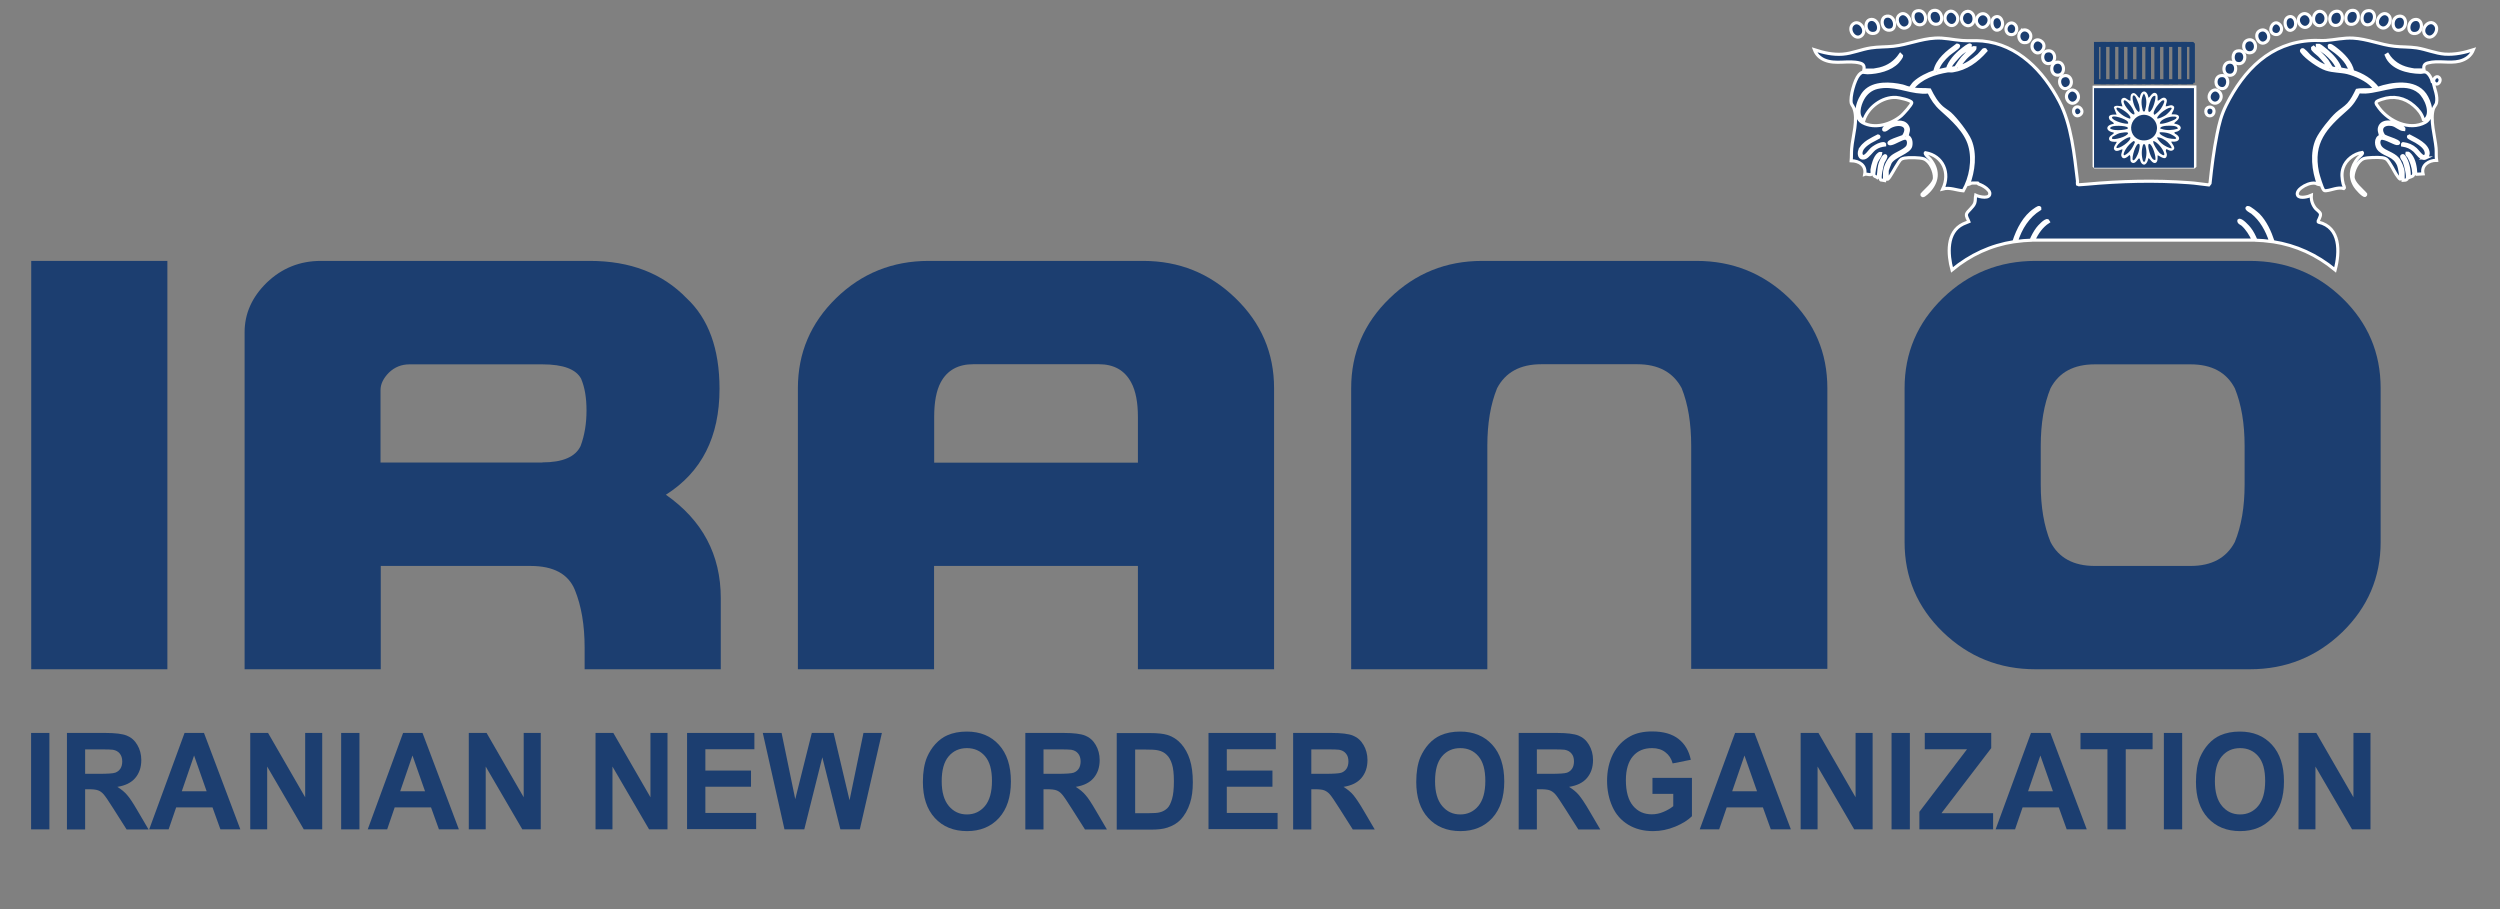 <?xml version="1.0" encoding="UTF-8"?>
<svg id="Layer_1" data-name="Layer 1" xmlns="http://www.w3.org/2000/svg" viewBox="0 0 199.4 72.54">
  <rect x="0" y="0" width="199.4" height="72.54" fill="#808080" stroke="none"/>
  <defs>
    <style>
      .cls-1 {
        fill: #fff;
      }

      .cls-2, .cls-3, .cls-4 {
        fill: #1c3e70;
      }

      .cls-3 {
        stroke: #fff;
      }

      .cls-3, .cls-4 {
        stroke-miterlimit: 10;
        stroke-width: .25px;
      }

      .cls-4 {
        stroke: #1b3f70;
      }
    </style>
  </defs>
  <g>
    <path class="cls-2" d="M2.49,20.81h10.86v32.57H2.49V20.81Z"/>
    <path class="cls-2" d="M53.11,39.46c2.92,2.04,4.38,4.79,4.38,8.26v5.66h-10.86v-1.73c0-1.79-.26-3.33-.78-4.6-.52-1.27-1.7-1.91-3.53-1.91h-11.95v8.24h-10.86v-26.88c0-1.49.59-2.81,1.77-3.96,1.2-1.15,2.63-1.73,4.31-1.73h21.46c3.22,0,5.79.99,7.71,2.97,1.75,1.63,2.63,4.04,2.63,7.23,0,3.84-1.43,6.65-4.28,8.45ZM43.26,36.88c1.62,0,2.64-.44,3.05-1.31.32-.86.47-1.8.47-2.83s-.14-1.84-.43-2.53c-.41-.77-1.44-1.15-3.1-1.15h-10.58c-.65,0-1.2.22-1.66.67-.44.45-.66.91-.66,1.38v5.78h12.9Z"/>
    <path class="cls-2" d="M74.5,45.14v8.24h-10.86v-22.42c0-2.81,1.02-5.2,3.05-7.18s4.5-2.97,7.38-2.97h17.11c2.87,0,5.32.99,7.36,2.97,2.05,1.98,3.08,4.37,3.08,7.18v22.42h-10.86v-8.24h-16.26ZM90.76,36.9v-3.64c0-1.18-.18-2.1-.54-2.76-.52-.97-1.38-1.45-2.58-1.45h-10.01c-1.21,0-2.08.48-2.6,1.45-.35.66-.52,1.58-.52,2.76v3.64h16.26Z"/>
    <path class="cls-2" d="M135.32,20.81c2.87,0,5.33.99,7.38,2.97,2.04,1.98,3.05,4.37,3.05,7.18v22.39h-10.86v-17.79c0-1.79-.25-3.33-.76-4.6-.68-1.27-1.86-1.91-3.55-1.91h-7.64c-1.69,0-2.86.64-3.53,1.91-.52,1.27-.78,2.81-.78,4.6v17.82h-10.86v-22.42c0-2.81,1.03-5.2,3.08-7.18,2.04-1.98,4.49-2.97,7.36-2.97h17.11Z"/>
    <path class="cls-2" d="M179.45,20.81c2.87,0,5.33.99,7.38,2.97,2.04,1.98,3.05,4.37,3.05,7.18v12.29c0,2.79-1.02,5.18-3.05,7.16-2.05,1.98-4.51,2.97-7.38,2.97h-17.11c-2.87,0-5.33-.99-7.38-2.97-2.04-1.98-3.05-4.37-3.05-7.16v-12.29c0-2.81,1.02-5.2,3.05-7.18,2.05-1.98,4.51-2.97,7.38-2.97h17.11ZM179.03,35.57c0-1.79-.26-3.33-.78-4.6-.66-1.27-1.84-1.91-3.53-1.91h-7.64c-1.69,0-2.86.64-3.53,1.91-.52,1.27-.78,2.81-.78,4.6v3.08c0,1.78.26,3.31.78,4.58.66,1.27,1.84,1.91,3.53,1.91h7.64c1.69,0,2.86-.64,3.53-1.91.52-1.27.78-2.8.78-4.58v-3.08Z"/>
  </g>
  <g>
    <path class="cls-2" d="M2.48,66.15v-7.69h1.46v7.69h-1.46Z"/>
    <path class="cls-2" d="M5.34,66.15v-7.69h3.08c.77,0,1.34.07,1.69.21.35.14.63.38.84.74.21.35.32.76.32,1.21,0,.58-.16,1.05-.48,1.43s-.8.61-1.43.71c.32.2.58.41.78.65.21.23.48.65.83,1.25l.88,1.5h-1.75l-1.06-1.67c-.38-.6-.63-.97-.77-1.13-.14-.16-.28-.26-.44-.32s-.4-.09-.74-.09h-.3v3.21h-1.46ZM6.8,61.72h1.08c.7,0,1.14-.03,1.31-.09.17-.06.31-.17.41-.32.1-.15.15-.35.15-.58,0-.26-.07-.47-.2-.63-.13-.16-.31-.26-.55-.3-.12-.02-.47-.03-1.07-.03h-1.14v1.95Z"/>
    <path class="cls-2" d="M19.17,66.15h-1.59l-.63-1.75h-2.9l-.6,1.75h-1.55l2.82-7.69h1.55l2.9,7.69ZM16.48,63.11l-1-2.85-.98,2.85h1.98Z"/>
    <path class="cls-2" d="M19.96,66.15v-7.69h1.42l2.96,5.13v-5.13h1.36v7.69h-1.47l-2.92-5.01v5.01h-1.36Z"/>
    <path class="cls-2" d="M27.21,66.15v-7.69h1.46v7.69h-1.46Z"/>
    <path class="cls-2" d="M36.6,66.15h-1.59l-.63-1.75h-2.9l-.6,1.75h-1.55l2.82-7.69h1.55l2.9,7.69ZM33.9,63.11l-1-2.85-.98,2.85h1.98Z"/>
    <path class="cls-2" d="M37.39,66.15v-7.69h1.42l2.96,5.13v-5.13h1.36v7.69h-1.47l-2.92-5.01v5.01h-1.36Z"/>
    <path class="cls-2" d="M47.5,66.15v-7.69h1.42l2.96,5.13v-5.13h1.36v7.69h-1.47l-2.92-5.01v5.01h-1.36Z"/>
    <path class="cls-2" d="M54.8,66.15v-7.69h5.37v1.3h-3.91v1.7h3.64v1.29h-3.64v2.09h4.05v1.29h-5.51Z"/>
    <path class="cls-2" d="M62.57,66.15l-1.73-7.69h1.5l1.09,5.28,1.32-5.28h1.74l1.27,5.37,1.11-5.37h1.47l-1.76,7.69h-1.55l-1.44-5.75-1.44,5.75h-1.59Z"/>
    <path class="cls-2" d="M73.61,62.36c0-.78.11-1.44.33-1.97.17-.39.39-.74.67-1.05.29-.31.6-.54.94-.69.45-.2.97-.3,1.56-.3,1.07,0,1.92.35,2.56,1.05.64.7.96,1.68.96,2.93s-.32,2.21-.95,2.91c-.64.7-1.49,1.05-2.55,1.05s-1.93-.35-2.57-1.05-.95-1.66-.95-2.88ZM75.11,62.31c0,.87.19,1.53.57,1.98.38.45.86.67,1.44.67s1.06-.22,1.44-.67c.37-.45.56-1.11.56-2s-.18-1.54-.55-1.97c-.36-.43-.85-.65-1.45-.65s-1.09.22-1.46.66c-.37.44-.55,1.1-.55,1.98Z"/>
    <path class="cls-2" d="M81.78,66.15v-7.69h3.08c.77,0,1.34.07,1.69.21.35.14.63.38.84.74.21.35.32.76.32,1.21,0,.58-.16,1.05-.48,1.43s-.8.61-1.43.71c.32.2.58.41.78.65.21.23.48.65.83,1.25l.88,1.5h-1.75l-1.06-1.67c-.38-.6-.63-.97-.77-1.13-.14-.16-.28-.26-.44-.32s-.4-.09-.74-.09h-.3v3.21h-1.46ZM83.24,61.72h1.08c.7,0,1.14-.03,1.31-.09.17-.06.31-.17.41-.32.1-.15.15-.35.15-.58,0-.26-.07-.47-.2-.63-.13-.16-.31-.26-.55-.3-.12-.02-.47-.03-1.07-.03h-1.14v1.95Z"/>
    <path class="cls-2" d="M89.07,58.47h2.67c.6,0,1.06.05,1.38.15.42.13.79.37,1.09.71.3.34.53.75.69,1.25s.24,1.1.24,1.82c0,.63-.07,1.18-.22,1.64-.18.56-.44,1.01-.78,1.36-.25.26-.6.47-1.03.61-.32.11-.75.16-1.29.16h-2.75v-7.69ZM90.54,59.77v5.09h1.09c.41,0,.7-.02.88-.07.24-.06.43-.17.59-.32s.28-.4.38-.74c.1-.34.15-.81.15-1.41s-.05-1.05-.15-1.37c-.1-.32-.24-.57-.42-.74-.18-.18-.4-.3-.68-.36-.2-.05-.6-.07-1.2-.07h-.66Z"/>
    <path class="cls-2" d="M96.39,66.15v-7.69h5.37v1.3h-3.91v1.7h3.64v1.29h-3.64v2.09h4.05v1.29h-5.51Z"/>
    <path class="cls-2" d="M103.14,66.15v-7.69h3.08c.77,0,1.34.07,1.69.21.35.14.63.38.84.74.21.35.32.76.32,1.21,0,.58-.16,1.05-.48,1.43-.32.38-.8.61-1.43.71.32.2.58.41.78.65s.48.65.83,1.25l.88,1.5h-1.75l-1.06-1.67c-.38-.6-.63-.97-.77-1.13-.14-.16-.29-.26-.44-.32-.15-.06-.4-.09-.74-.09h-.3v3.21h-1.46ZM104.6,61.72h1.08c.7,0,1.14-.03,1.31-.09.17-.06.31-.17.41-.32.1-.15.15-.35.15-.58,0-.26-.06-.47-.2-.63-.13-.16-.31-.26-.55-.3-.12-.02-.47-.03-1.07-.03h-1.14v1.95Z"/>
    <path class="cls-2" d="M112.96,62.36c0-.78.11-1.44.33-1.97.17-.39.39-.74.67-1.05.28-.31.6-.54.94-.69.45-.2.97-.3,1.56-.3,1.07,0,1.92.35,2.56,1.05.64.7.96,1.68.96,2.93s-.32,2.21-.95,2.91c-.64.7-1.49,1.05-2.55,1.05s-1.93-.35-2.57-1.05c-.64-.7-.95-1.66-.95-2.88ZM114.46,62.31c0,.87.19,1.53.57,1.98s.86.67,1.44.67,1.06-.22,1.44-.67c.37-.45.56-1.11.56-2s-.18-1.54-.55-1.97c-.36-.43-.85-.65-1.45-.65s-1.09.22-1.46.66c-.37.44-.55,1.1-.55,1.98Z"/>
    <path class="cls-2" d="M121.13,66.15v-7.69h3.08c.77,0,1.34.07,1.69.21.35.14.63.38.84.74.21.35.32.76.32,1.21,0,.58-.16,1.05-.48,1.43-.32.38-.8.61-1.43.71.32.2.58.41.78.65s.48.65.83,1.25l.88,1.5h-1.75l-1.06-1.67c-.38-.6-.63-.97-.77-1.13-.14-.16-.29-.26-.44-.32-.15-.06-.4-.09-.74-.09h-.3v3.21h-1.46ZM122.59,61.72h1.08c.7,0,1.14-.03,1.31-.09.17-.06.31-.17.41-.32.1-.15.15-.35.15-.58,0-.26-.06-.47-.2-.63-.13-.16-.31-.26-.55-.3-.12-.02-.47-.03-1.07-.03h-1.14v1.95Z"/>
    <path class="cls-2" d="M131.8,63.33v-1.29h3.15v3.06c-.31.31-.75.59-1.33.83-.58.24-1.17.36-1.77.36-.76,0-1.42-.17-1.98-.51-.56-.34-.99-.82-1.27-1.45-.28-.63-.42-1.31-.42-2.05,0-.8.16-1.51.47-2.13.32-.62.78-1.1,1.39-1.43.46-.25,1.04-.38,1.73-.38.9,0,1.6.2,2.11.6s.83.95.98,1.66l-1.45.29c-.1-.38-.29-.67-.58-.89-.28-.22-.63-.33-1.06-.33-.64,0-1.15.21-1.52.64s-.57,1.07-.57,1.91c0,.91.19,1.6.57,2.05.38.46.88.68,1.5.68.31,0,.61-.06.92-.19.31-.13.57-.28.79-.46v-.98h-1.67Z"/>
    <path class="cls-2" d="M142.83,66.15h-1.59l-.63-1.75h-2.89l-.6,1.75h-1.55l2.82-7.69h1.55l2.9,7.69ZM140.14,63.11l-1-2.85-.98,2.85h1.98Z"/>
    <path class="cls-2" d="M143.62,66.15v-7.69h1.42l2.96,5.13v-5.13h1.36v7.69h-1.47l-2.92-5.01v5.01h-1.36Z"/>
    <path class="cls-2" d="M150.87,66.15v-7.69h1.46v7.69h-1.46Z"/>
    <path class="cls-2" d="M153.09,66.15v-1.4l3.8-4.99h-3.37v-1.3h5.3v1.21l-3.97,5.19h4.12v1.29h-5.88Z"/>
    <path class="cls-2" d="M166.43,66.15h-1.59l-.63-1.75h-2.89l-.6,1.75h-1.55l2.82-7.69h1.55l2.9,7.69ZM163.74,63.11l-1-2.85-.98,2.85h1.98Z"/>
    <path class="cls-2" d="M168.09,66.15v-6.39h-2.15v-1.3h5.75v1.3h-2.14v6.39h-1.46Z"/>
    <path class="cls-2" d="M172.59,66.15v-7.69h1.46v7.69h-1.46Z"/>
    <path class="cls-2" d="M175.15,62.36c0-.78.11-1.44.33-1.97.17-.39.39-.74.67-1.05.28-.31.6-.54.94-.69.45-.2.97-.3,1.56-.3,1.07,0,1.92.35,2.56,1.05.64.7.96,1.68.96,2.93s-.32,2.21-.95,2.91c-.64.7-1.49,1.05-2.55,1.05s-1.93-.35-2.57-1.05c-.64-.7-.95-1.66-.95-2.88ZM176.66,62.31c0,.87.19,1.53.57,1.98s.86.67,1.44.67,1.06-.22,1.44-.67c.37-.45.56-1.11.56-2s-.18-1.54-.55-1.97c-.36-.43-.85-.65-1.45-.65s-1.09.22-1.46.66c-.37.44-.55,1.1-.55,1.98Z"/>
    <path class="cls-2" d="M183.33,66.15v-7.69h1.42l2.96,5.13v-5.13h1.36v7.69h-1.47l-2.92-5.01v5.01h-1.36Z"/>
  </g>
  <path class="cls-3" d="M195.01,4.32c-.76-.06-1.49-.38-2.24-.5-.59-.09-1.21-.06-1.8-.13-1.1-.12-2.17-.59-3.29-.65-.75-.04-1.47.14-2.2.19-.35.02-.73-.02-1.08,0-3.32.16-5.43,2.35-6.84,5.16-.4.81-.55,1.44-.73,2.32-.26,1.29-.42,2.6-.56,3.91l-.1.13c-.52-.05-1.05-.15-1.58-.18-2.7-.2-5.45-.13-8.14.12-.11,0-.73.07-.75.04-.02-.09,0-.19,0-.29-.25-2.07-.48-4.53-1.46-6.37-1.27-2.4-3.27-4.52-6.12-4.8-.54-.05-1.08,0-1.62-.04-.72-.05-1.42-.24-2.16-.19-1.14.06-2.2.53-3.32.65-.59.06-1.22.04-1.8.13-.75.11-1.48.44-2.24.5-.78.06-1.52-.11-2.26-.35.14.37.42.65.79.81.9.39,1.91,0,2.84.25.31.08.37.26.31.56h.79s.42-.08.48-.09c.69-.17,1.24-.55,1.64-1.14l.1.1c0,.09-.24.39-.31.47-.58.62-1.59.85-2.41.87-.31,0-.39-.15-.68.17-.35.4-.73,1.75-.61,2.27.02.09.16.26.2.38.36.89-.09,2.26-.17,3.22-.03.31-.01.67-.04.98.64.01,1.21.37,1.08,1.08.16-.06.54.14.58-.06.02-.09,0-.2,0-.3.05-.35.24-1.03.53-1.24.05-.04.08-.07.16-.06-.03.24-.24.41-.34.65-.08.19-.27.98-.18,1.13.04.06.21.09.27.15.04-.03.05-.05.06-.1.07-.42.03-.72.2-1.15.04-.09.25-.58.38-.49.1.07-.16.41-.2.51-.08.2-.34,1.29-.18,1.41l.3.05v-.56c0-.44.26-1.04.6-1.33.31-.27,1.12-.53,1.26-.86.1-.21.08-.62-.22-.63-.26,0-.83.39-1.13.44-.23.04-.19-.11,0-.2.29-.14.68-.26.99-.38.62-.92-.32-1.17-1.06-.77-.09.05-.47.4-.51.22-.03-.13.33-.32.44-.37.41-.21,1.09-.39,1.42.06.22.32.06.52,0,.85.31.07.36.49.3.77-.1.51-1.32.77-1.64,1.33-.04.07-.24.6-.24.65v.68c.1,0,.18-.16.24-.24.19-.27.69-1.24.88-1.36.05-.03.19-.08.26-.09.33-.06,1.25-.05,1.54.06.52.2.87,1.01.85,1.53-.01.44-.73.98-1,1.31-.01.03.04.09.06.1.11.03.5-.36.58-.46.67-.79.66-1.65.02-2.45-.08-.09-.48-.43-.38-.52,1.41.24,1.99,1.62,1.39,2.89.55-.15,1.09.11,1.63.15.6-1.03.85-2.44.52-3.6-.32-1.17-1.41-2.13-2.27-2.9-.44-.39-.75-.85-1-1.39-.17.02-.35.03-.52.02-1.26-.06-2.28-.67-3.58-.38-.52.12-.92.45-1.17.91-.27.49-.54,1.41.08,1.74.32-1.05,1.47-1.91,2.58-1.85.2.01,1.21.22,1.25.41.03.15-.68.92-.83,1.05-.81.68-2.1,1.09-3.09.55-.85-.46-.34-1.89.18-2.46.72-.77,2.07-.67,3-.46.15.03.51.21.62.15.05-.02.25-.33.32-.39.43-.41,1.08-.72,1.64-.91.18-.94,1.04-1.58,1.77-2.11.08.01.17.02.11.11-.09.14-.63.49-.81.65-.36.33-.7.71-.86,1.19l.06.09.74-.16c.18-.58.68-1.12,1.15-1.49.1-.08.58-.48.67-.39,0,.06,0,.09-.04.14-.08.12-.55.41-.7.54-.15.14-1,1.01-.89,1.18l.46-.06c.18-.27.35-.54.56-.79.11-.12.7-.74.8-.78.06-.03.12-.04.18-.03,0,.04,0,.08-.02.12-.07.12-.58.53-.73.7-.06.07-.58.67-.53.73.59-.16,1.13-.54,1.58-.94.09-.08.35-.4.38-.43.04-.03.09-.03.13-.02l.06.09c-.72.81-1.55,1.43-2.65,1.6-.12.02-.25-.01-.38,0-1.08.18-2.13.53-2.84,1.4.04.06.08.05.13.06.42.06.84.02,1.26.06.26.52.54,1.02.98,1.41.2.17.44.31.64.48.47.42,1.36,1.57,1.6,2.14.45,1.07.27,2.46-.13,3.51.11-.02.17-.1.29-.11.08,0,.36,0,.46,0,.02,0,.02.07.05.08.2.05.47.2.65.35.08.07.23.22.25.33.1.56-.83.35-1.12.21-.04.19-.01.43-.07.61-.1.34-.61.68-.66.89-.05.22.12.41.19.61-.15.07-.32.11-.47.19-1.33.64-1.22,2.4-.88,3.66,1.46-1.21,3.1-1.96,4.94-2.25.33-1.01.85-2,1.67-2.55.1-.07.43-.32.4-.07-.96.59-1.54,1.54-1.88,2.6.39-.05.78-.09,1.18-.1.14-.33.31-.65.52-.93.11-.15.61-.69.79-.63l.06.09c-.53.34-.9.88-1.17,1.46.07,0,.14,0,.21,0h17.11c.07,0,.14,0,.21,0-.22-.46-.49-.9-.85-1.23-.11-.1-.33-.15-.31-.33.15-.15.78.54.86.66.21.27.36.58.5.91.4.01.79.05,1.18.1-.29-.9-.76-1.75-1.48-2.32-.03-.02-.6-.32-.35-.39.14-.03.73.48.85.59.54.55.91,1.35,1.17,2.14,1.84.29,3.49,1.04,4.95,2.25.38-1.44.43-3.39-1.32-3.81l-.04-.04c-.02-.07.22-.39.19-.61-.03-.17-.3-.33-.4-.45-.24-.3-.36-.66-.33-1.04-.24.11-.91.28-1.08.02-.14-.22.1-.49.28-.62.29-.22.73-.41,1.09-.37.12.01.18.09.29.11-.42-1.07-.59-2.56-.09-3.62.26-.55,1.1-1.62,1.56-2.03.29-.26.64-.46.91-.75.29-.31.5-.74.69-1.12.43-.08.88,0,1.32-.07.15-.02-.03-.2-.08-.26-.43-.5-1.38-.92-2.01-1.08-.56-.13-1.14-.1-1.69-.28-.54-.17-1.59-.9-1.92-1.36-.05-.07-.1-.11,0-.18.07-.02.09.02.14.06.19.14.37.4.56.55.4.33.9.65,1.4.78.05-.04-.31-.48-.37-.54-.1-.13-.25-.29-.37-.41-.11-.11-.58-.44-.54-.58l.09-.06c.38.34.77.68,1.08,1.08.09.12.27.47.35.54.12.1.3.05.43.11l.05-.08c-.19-.47-.57-.85-.95-1.18-.12-.1-.6-.41-.64-.5-.02-.04-.02-.07-.02-.12.05,0,.11,0,.16,0,.07.02.48.36.57.43.45.38.92.89,1.1,1.45l.79.15c-.21-.82-.99-1.42-1.66-1.88-.11-.37.39.04.52.14.57.44,1.2,1.07,1.34,1.8.78.25,1.5.68,2,1.34,1.15-.4,2.95-.66,3.76.48.4.56.79,1.8.03,2.23-1.26.7-2.9-.09-3.69-1.15-.34-.45-.35-.49.2-.68.95-.33,1.85-.14,2.59.51.34.29.64.66.75,1.1l.11.03c.66-.5.09-1.8-.42-2.23-1.18-1-2.98-.06-4.32,0-.18,0-.35,0-.52-.02-.26.54-.55,1-1,1.39-1.66,1.45-2.8,2.65-2.3,5.04.05.23.37,1.3.51,1.42.07.06.11.04.19.04.43-.04.93-.31,1.41-.17.11-.07-.04-.27-.06-.37-.1-.44-.15-.84,0-1.28.21-.64.88-1.14,1.53-1.23.1.1-.28.37-.35.45-.57.69-.72,1.48-.22,2.26.09.15.63.76.78.72.02,0,.07-.06.06-.1-.3-.36-1.02-.89-1.01-1.39.02-.5.37-1.27.86-1.45.28-.1,1.15-.11,1.47-.07.39.06.44.22.64.52.22.33.39.74.64,1.05.02.03.12.16.17.13.09-.08-.08-.95-.15-1.11-.34-.81-1-.74-1.52-1.21-.3-.27-.36-.97.09-1.1-.05-.29-.19-.49-.05-.78.31-.63,1.45-.28,1.84.11.05.05.08.05.06.15-.34-.01-.6-.35-.95-.41-.68-.12-1.09.3-.64.91.33.17.75.27,1.06.44.18.1.13.2-.05.17-.27-.05-1.15-.62-1.34-.35-.16.22-.05.55.12.72.31.32.95.43,1.31.85.18.21.43.81.43,1.08v.64c.09,0,.26-.02.31-.09.14-.19-.12-1.2-.23-1.44-.03-.08-.31-.39-.14-.44.07-.02.09.02.13.06.33.43.43,1.14.43,1.67.24-.09.36-.08.35-.37-.03-.45-.17-.88-.39-1.27-.06-.1-.19-.14-.15-.3.12-.02.2.09.27.17.31.37.41.99.43,1.46l.06.06.52-.03c-.17-.69.47-1.09,1.08-1.08-.05-.32-.01-.66-.04-.98-.08-.91-.5-2.29-.21-3.14.05-.14.22-.34.24-.45.12-.55-.15-1.11-.26-1.63.11-.04.15.09.22.11.21.07.4-.24.31-.43-.16-.33-.54-.06-.49.24h-.11c-.05-.24-.29-.69-.53-.76-.15-.05-.29.03-.42.02-1.01-.02-2.31-.33-2.72-1.36l.1-.06c.37.6.96.98,1.64,1.14.06.02.45.09.48.09h.79c-.06-.3,0-.48.31-.56.83-.22,1.7.06,2.52-.14.51-.13.91-.42,1.11-.91-.73.23-1.48.4-2.26.35ZM148.35,12c.1-.3.4-.56.66-.73.09-.06.73-.42.77-.43.06,0,.12.06.07.11-.03.03-.58.29-.68.36-.33.21-.82.56-.73,1.01.02.08.1.16.18.16.21.02.51-.44.67-.59.17-.15.47-.33.69-.39.1-.03.37-.11.35.06-.27.03-.56.12-.78.28-.26.18-.56.67-.84.75-.39.11-.47-.3-.37-.6ZM193.48,12.6c-.37.17-.68-.4-.91-.6-.28-.25-.57-.37-.94-.43v-.05c0-.06-.01-.06.05-.06.38.05.7.18.99.44.16.14.46.61.67.59.1-.01.17-.1.18-.2.05-.47-.47-.8-.81-1.01-.11-.07-.64-.3-.62-.38l.09-.05c.52.28,1.46.69,1.49,1.37,0,.11-.08.33-.19.38Z"/>
  <path class="cls-3" d="M190.51,1.22c.4.39-.15,1.3-.68.93-.58-.4.17-1.43.68-.93Z"/>
  <path class="cls-3" d="M151.47,1.22c.52-.5,1.24.54.68.93s-1.09-.54-.68-.93Z"/>
  <path class="cls-3" d="M149.17,1.56c.68-.16,1,1.13.19,1.11-.62-.01-.7-.99-.19-1.11Z"/>
  <path class="cls-3" d="M157.32,1.89c-.35.38-.9.03-.87-.46s.59-.74.9-.3c.14.2.14.57-.03.76Z"/>
  <path class="cls-3" d="M192.59,1.56c.73-.15.75,1.2-.09,1.11-.55-.06-.46-1,.09-1.11Z"/>
  <path class="cls-3" d="M147.77,1.95c.49-.49,1.24.47.69.91-.51.4-1.12-.48-.69-.91Z"/>
  <path class="cls-3" d="M194.21,1.95c.43.44-.25,1.36-.74.87s.28-1.36.74-.87Z"/>
  <path class="cls-3" d="M186.26.91c.72-.17.74.99.14,1.11-.71.13-.77-.96-.14-1.11Z"/>
  <path class="cls-3" d="M154.23.83c.67-.11.85.93.35,1.08-.73.22-1-.98-.35-1.08Z"/>
  <path class="cls-3" d="M187.57.83c.76-.11.68,1.18-.09,1.11-.53-.05-.49-1.03.09-1.11Z"/>
  <path class="cls-3" d="M188.77.87c.83-.21.79,1.06.1,1.11-.62.04-.61-.98-.1-1.11Z"/>
  <path class="cls-3" d="M155.33,1.89c-.53-.5.11-1.38.64-.82.49.51-.13,1.3-.64.82Z"/>
  <path class="cls-3" d="M184.66,1.89c-.17-.19-.17-.55-.03-.76.38-.54,1.08-.03.85.58-.13.33-.56.47-.82.18Z"/>
  <path class="cls-3" d="M191.36,1.29c.61-.06.66.85.18,1.07-.78.36-.92-1-.18-1.07Z"/>
  <path class="cls-3" d="M150.49,1.29c.64-.09.85.97.33,1.1-.74.19-.96-1.01-.33-1.1Z"/>
  <path class="cls-3" d="M152.88.87c.75-.19.96.98.33,1.1s-.87-.96-.33-1.1Z"/>
  <path class="cls-3" d="M158.47,1.22c.55.47-.27,1.42-.74.72-.33-.48.28-1.12.74-.72Z"/>
  <path class="cls-3" d="M184.21,2c-.48.58-1.25-.32-.71-.79.5-.42,1.1.32.71.79Z"/>
  <path class="cls-3" d="M177.11,6.04c.81-.17.72,1.21,0,1.01-.5-.14-.47-.92,0-1.01Z"/>
  <path class="cls-3" d="M164.98,7.32c.47-.47,1.14.37.6.81-.48.39-1.04-.38-.6-.81Z"/>
  <path class="cls-3" d="M164.07,4.96c.61-.07.7.94.14,1.03-.68.11-.76-.96-.14-1.03Z"/>
  <path class="cls-3" d="M177.81,4.96c.71-.08.67,1.2-.08,1.03-.49-.11-.46-.97.08-1.03Z"/>
  <path class="cls-3" d="M161.16,2.53c.38-.4,1.05.1.74.64-.1.18-.22.24-.43.23-.43,0-.59-.59-.31-.88Z"/>
  <path class="cls-3" d="M177,7.32c.45.45-.14,1.18-.6.81-.54-.43.13-1.3.6-.81Z"/>
  <path class="cls-3" d="M179.35,3.18c.65-.12.77,1,.1,1.03-.59.03-.68-.92-.1-1.03Z"/>
  <path class="cls-3" d="M164.65,6.04c.54-.11.76.65.35.93-.65.46-1.07-.79-.35-.93Z"/>
  <path class="cls-3" d="M180.78,3.32c-.58.48-1.1-.58-.54-.87s.96.52.54.87Z"/>
  <path class="cls-3" d="M163.26,4.07c.68-.16.82.81.31.97-.73.23-.85-.85-.31-.97Z"/>
  <path class="cls-3" d="M162.17,4c-.29-.43.13-1.04.61-.74.66.41-.16,1.4-.61.74Z"/>
  <path class="cls-3" d="M178.43,4.07c.86-.2.79,1.23-.03.98-.4-.13-.37-.89.03-.98Z"/>
  <path class="cls-3" d="M182.59,1.33c.49-.11.72.73.28,1.02-.57.38-.89-.88-.28-1.02Z"/>
  <path class="cls-3" d="M159.21,1.33c.47-.1.73.73.28,1.01-.59.37-.89-.88-.28-1.01Z"/>
  <path class="cls-3" d="M160.71,1.95c.17.16.19.46.05.66-.16.22-.55.2-.69-.04-.26-.44.26-.98.64-.62Z"/>
  <path class="cls-3" d="M181.82,1.95c.38.37.01.98-.47.76-.54-.24-.02-1.24.47-.76Z"/>
  <path class="cls-3" d="M176.5,8.63c.19.21.07.61-.24.61-.42,0-.45-.69,0-.7.08,0,.18.04.24.09Z"/>
  <path class="cls-3" d="M165.48,8.62c.33-.33.84.27.41.55-.4.26-.65-.31-.41-.55Z"/>
  <path class="cls-3" d="M175.06,6.94v6.31l-.06.06h-7.91l-.06-.06v-6.29l8.03-.02ZM174.9,7.09h-7.72v6l.06.06h7.56s.06-.05.1-.04v-6.02Z"/>
  <path class="cls-4" d="M174.94,6.59h-7.8v-3.12h7.74l.06.06v3.07ZM174.75,3.62h-7.39l-.06.06v2.7l.06.06h7.39v-2.82Z"/>
  <g>
    <rect class="cls-4" x="167.66" y="3.47" width=".2" height="3.12"/>
    <rect class="cls-4" x="168.38" y="3.47" width=".2" height="3.12"/>
    <rect class="cls-4" x="169.09" y="3.47" width=".2" height="3.12"/>
    <rect class="cls-4" x="169.81" y="3.47" width=".2" height="3.12"/>
    <rect class="cls-4" x="170.53" y="3.47" width=".2" height="3.12"/>
    <rect class="cls-4" x="171.24" y="3.47" width=".2" height="3.12"/>
    <rect class="cls-4" x="171.96" y="3.47" width=".2" height="3.12"/>
    <rect class="cls-4" x="172.68" y="3.47" width=".2" height="3.12"/>
    <rect class="cls-4" x="173.39" y="3.47" width=".2" height="3.12"/>
    <rect class="cls-4" x="174.11" y="3.47" width=".2" height="3.12"/>
  </g>
  <rect class="cls-2" x="167.02" y="7.03" width="7.97" height="6.35"/>
  <path class="cls-1" d="M171.35,7.78c.1.09.31-.55.63-.33.15.11.11.39.11.56.1.1.39-.39.65-.16.2.17,0,.41,0,.63.26,0,.46-.22.67.04.03.25-.15.39-.21.6.16,0,.54-.03.59.17.08.28-.43.47-.36.57.68.1.67.58,0,.69l.03.1c.6.3.36.74-.26.64-.09.09.41.46.14.67-.17.14-.37.03-.53-.07-.16.13.04.29.02.48-.06.57-.68-.04-.74.03,0,.16.03.49-.14.58-.29.14-.5-.42-.6-.35-.04.27-.26.72-.55.38-.11-.14-.07-.26-.17-.38-.1-.02-.28.48-.57.35-.26-.11-.04-.46-.21-.62-.15.16-.49.43-.63.13-.1-.22.08-.37.06-.59-.16.05-.42.21-.58.1-.29-.21.19-.63.12-.69-.18.01-.57.02-.6-.21-.03-.22.22-.32.34-.43.04-.04.04-.03.03-.1-.68-.1-.68-.6,0-.69.01-.06,0-.06-.03-.1-.08-.08-.27-.16-.32-.27-.17-.39.3-.38.58-.37l-.22-.57c.05-.22.52-.1.68-.08.04-.04-.27-.53.05-.67.23-.1.38.22.6.21,0-.16-.04-.45.11-.56.31-.22.51.41.63.33.09-.68.6-.66.69,0ZM171.07,8.88c.14-.48.21-.98-.07-1.43-.28.42-.21.97-.07,1.43h.14ZM170.28,7.65c-.05-.05-.14-.07-.17.02-.08.28.17,1.11.48,1.26.14-.03.03-.5,0-.6-.04-.14-.22-.58-.31-.68ZM171.9,7.64c-.23-.02-.34.28-.4.45-.05.12-.26.81-.08.84.3-.05.58-1.19.48-1.29ZM170.24,9.11c.07-.27-.58-1.16-.81-1.11-.12.07.02.33.08.43.07.13.58.82.73.68ZM172.49,8.01c-.12.03-.48.47-.55.6-.08.14-.26.42-.1.55.26-.18.47-.39.62-.67.06-.11.32-.56.03-.48ZM169.06,9c.21.19.47.35.74.44.05.02.11.05.12-.03.05-.26-.74-.79-.98-.82-.06,0-.07-.04-.13.04-.02.12.17.29.25.37ZM173.2,8.61c-.18-.17-1.15.55-1.15.83.09.08.58-.18.69-.26.09-.06.55-.49.46-.57ZM170.83,9.17c-.54.09-.93.66-.84,1.19.2,1.19,1.96,1.08,2.05-.08.05-.65-.56-1.22-1.21-1.11ZM169.74,9.85c.01-.07,0-.11-.04-.16-.14-.19-1.2-.57-1.25-.32.04.29,1.19.58,1.29.48ZM173.55,9.47c.23-.22-.32-.18-.45-.15-.24.04-.83.25-.83.53.13.12,1.13-.24,1.28-.38ZM169.69,10.27c.23-.25-1.03-.29-1.26-.17-.34.17.09.25.27.27.33.03.67,0,.99-.09ZM173.7,10.27c0-.17-.21-.21-.35-.23-.2-.02-.95-.05-1.04.16-.02.1.04.06.1.08.39.15.89.1,1.28-.01ZM168.45,11.05c.1.16,1.23-.14,1.29-.43-.03-.14-.57-.02-.68,0-.22.06-.38.2-.58.29l-.03.14ZM173.56,11.05c.08-.11-.46-.38-.54-.4-.23-.08-.51-.11-.75-.1-.16.15.53.44.62.46.11.03.61.12.67.04ZM169.92,10.96c-.13-.13-1.16.53-1.11.83.15.14,1.18-.52,1.11-.83ZM172.9,11.35c-.22-.19-.55-.42-.86-.39.19.44.7.77,1.15.88.09-.1-.22-.42-.3-.49ZM170.18,11.24c-.26.18-.49.41-.65.69-.04.08-.25.43-.09.46.42-.2.7-.65.85-1.08l-.11-.06ZM172.24,12.19c.08.08.45.35.38.06-.08-.35-.51-.89-.86-1.01-.12.14.36.84.48.95ZM170.11,12.76c.15.16.44-.53.46-.62.03-.1.18-.64.02-.67-.24-.05-.58,1.08-.48,1.29ZM171.9,12.76c.11-.11-.19-1.25-.48-1.29-.18.04.03.73.08.84.07.17.18.47.4.45ZM171.07,11.51h-.13c-.15.46-.15.92,0,1.38h.14c.15-.48.17-.9,0-1.38Z"/>
</svg>